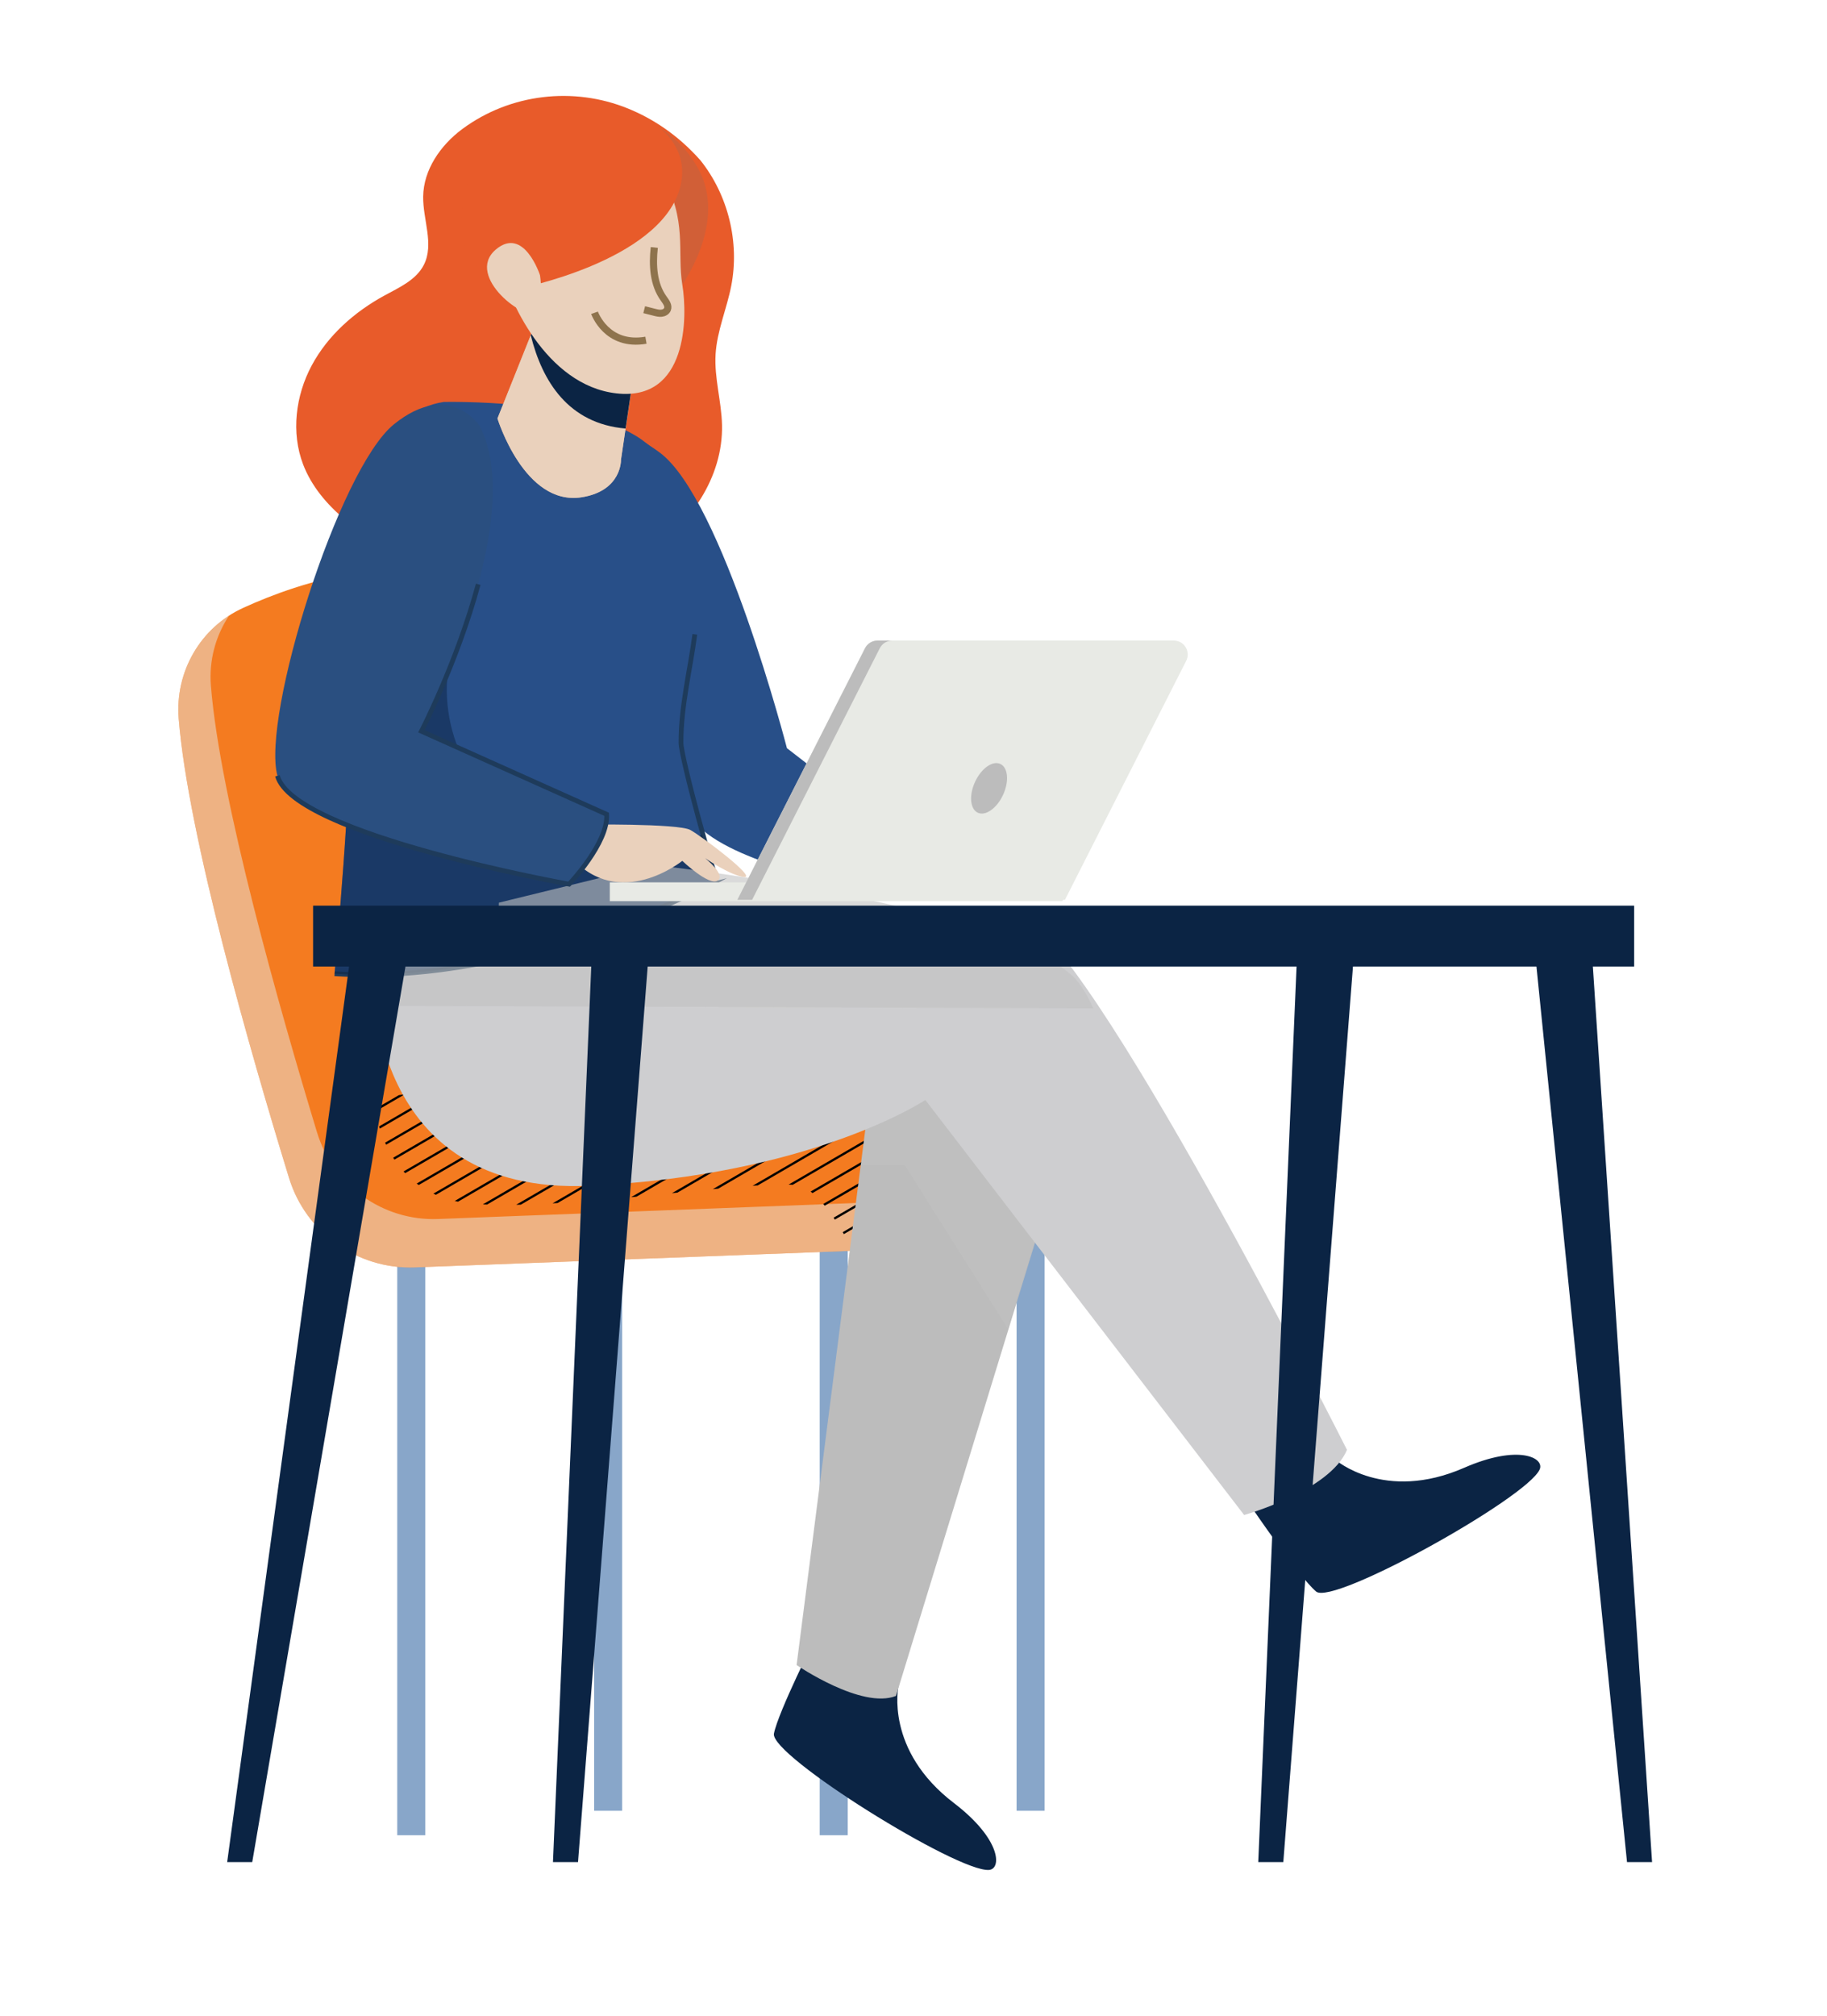 <?xml version="1.0" encoding="UTF-8" standalone="no"?>
<!-- Created with Inkscape (http://www.inkscape.org/) -->
<svg xmlns:inkscape="http://www.inkscape.org/namespaces/inkscape" xmlns:sodipodi="http://sodipodi.sourceforge.net/DTD/sodipodi-0.dtd" xmlns="http://www.w3.org/2000/svg" xmlns:svg="http://www.w3.org/2000/svg" version="1.1" id="svg2" width="267.456" height="294.983" viewBox="0 0 267.456 294.983" sodipodi:docname="Help.ai">
  <defs id="defs6">
    <clipPath id="clipPath16">
      <path d="M 0,221.237 H 200.592 V 0 H 0 Z" id="path14"></path>
    </clipPath>
    <clipPath id="clipPath40">
      <path d="M 19.583,153.718 H 117.832 V 82.18 H 19.583 Z" id="path38"></path>
    </clipPath>
    <clipPath id="clipPath56">
      <path d="M 19.1,164.527 H 138.666 V 34.78 H 19.1 Z" id="path54"></path>
    </clipPath>
    <clipPath id="clipPath60">
      <path d="m 114.492,102.597 c -0.176,0.038 -0.349,0.086 -0.533,0.101 l -30.47,2.563 c -0.774,0.065 -1.527,0.211 -2.257,0.414 -19.401,-2.363 -40.164,-4.916 -40.164,-4.916 0,0 0.394,-10.812 11.009,-11.598 10.616,-0.787 32.24,2.948 35.779,1.965 2.047,-0.568 4.287,-4.159 5.816,-7.089 0.445,0.038 0.889,0.087 1.33,0.158 1.083,0.175 2.148,0.448 3.18,0.816 1.033,0.368 2.033,0.83 2.988,1.384 l 13.793,7.992 c -0.234,3.271 -0.427,6.373 -0.471,8.21" id="path58"></path>
    </clipPath>
    <clipPath id="clipPath88">
      <path d="M 94.605,107.105 H 117.433 V 75.482 H 94.605 Z" id="path86"></path>
    </clipPath>
    <clipPath id="clipPath128">
      <path d="M 36.743,160.227 H 78.813 V 114.308 H 36.743 Z" id="path126"></path>
    </clipPath>
    <clipPath id="clipPath152">
      <path d="M 58.288,188.842 H 70.556 V 174.258 H 58.288 Z" id="path150"></path>
    </clipPath>
    <clipPath id="clipPath168">
      <path d="M 42.139,126.352 H 120.068 V 110.615 H 42.139 Z" id="path166"></path>
    </clipPath>
  </defs>
  <g id="g8" inkscape:groupmode="layer" inkscape:label="Help" transform="matrix(1.333,0,0,-1.333,0,294.983)">
    <g id="g10">
      <g id="g12" clip-path="url(#clipPath16)">
        <g id="g18" transform="translate(76.915,203.703)">
          <path d="m 0,0 c 3.058,-3.821 4.33,-9.013 3.385,-13.814 -0.495,-2.516 -1.562,-4.925 -1.714,-7.485 -0.154,-2.599 0.649,-5.165 0.706,-7.769 0.124,-5.69 -3.485,-11.062 -8.376,-13.972 -4.891,-2.911 -10.861,-3.601 -16.512,-2.924 -2.643,0.316 -5.252,0.916 -7.768,1.784 -3.176,1.097 -6.227,2.639 -8.806,4.793 -1.944,1.622 -3.629,3.625 -4.537,5.989 -1.344,3.502 -0.834,7.563 0.936,10.869 1.771,3.307 4.705,5.895 8.001,7.687 1.635,0.889 3.49,1.714 4.326,3.378 1.136,2.262 -0.121,4.951 -0.084,7.482 0.042,2.943 1.902,5.62 4.26,7.381 0.023,0.017 0.047,0.035 0.071,0.052 5.218,3.847 12.181,4.67 18.183,2.219 C -5.312,4.602 -2.527,2.849 0,0" style="fill:#e85b2a;fill-opacity:1;fill-rule:nonzero;stroke:none" id="path20"></path>
        </g>
        <path d="m 46.702,19.864 h -3.078 v 65.66 h 3.078 z" style="fill:#88a6c9;fill-opacity:1;fill-rule:nonzero;stroke:none" id="path22"></path>
        <path d="m 93.096,19.864 h -3.078 v 65.66 h 3.078 z" style="fill:#88a6c9;fill-opacity:1;fill-rule:nonzero;stroke:none" id="path24"></path>
        <path d="m 68.326,22.55 h -3.078 v 76.538 h 3.078 z" style="fill:#88a6c9;fill-opacity:1;fill-rule:nonzero;stroke:none" id="path26"></path>
        <path d="m 114.721,22.55 h -3.078 v 76.538 h 3.078 z" style="fill:#88a6c9;fill-opacity:1;fill-rule:nonzero;stroke:none" id="path28"></path>
        <g id="g30" transform="translate(26.69,154.567)">
          <path d="m 0,0 c 6.46,2.956 17.445,6.424 28.816,3.012 3.118,-0.936 5.564,-3.374 6.576,-6.468 l 10.66,-37.031 c 1.406,-4.884 5.682,-8.393 10.747,-8.819 l 30.47,-2.563 c 1.886,-0.159 3.436,-1.551 3.796,-3.409 v 0 c 0.342,-1.768 -0.473,-3.559 -2.031,-4.461 l -14.555,-8.434 c -2.546,-1.475 -5.415,-2.305 -8.356,-2.416 l -47.237,-1.788 c -6.301,-0.239 -11.981,3.784 -13.833,9.812 -4.188,13.63 -11.08,37.538 -12.12,50.418 C -7.482,-7.016 -4.681,-2.142 0,0" style="fill:#f47b20;fill-opacity:1;fill-rule:nonzero;stroke:none" id="path32"></path>
        </g>
        <g id="g34">
          <g id="g36"></g>
          <g id="g48">
            <g clip-path="url(#clipPath40)" opacity="0.5" id="g46">
              <g transform="translate(117.755,99.289)" id="g44">
                <path d="M 0,0 C -0.134,0.692 -0.434,1.319 -0.854,1.842 -1.196,1.298 -1.664,0.83 -2.241,0.492 l -13.987,-8.196 c -2.447,-1.433 -5.204,-2.24 -8.03,-2.348 l -45.395,-1.738 c -6.056,-0.231 -11.515,3.678 -13.295,9.537 -4.024,13.245 -10.648,36.479 -11.647,48.997 -0.222,2.778 0.518,5.478 1.993,7.685 -3.743,-2.423 -5.897,-6.758 -5.53,-11.297 1.04,-12.881 7.932,-36.789 12.12,-50.418 1.852,-6.029 7.532,-10.052 13.834,-9.813 l 47.236,1.788 c 2.941,0.111 5.81,0.941 8.357,2.416 l 14.554,8.434 C -0.473,-3.558 0.342,-1.768 0,0" style="fill:#e8eae5;fill-opacity:1;fill-rule:nonzero;stroke:none" id="path42"></path>
              </g>
            </g>
          </g>
        </g>
        <g id="g50">
          <g id="g52"></g>
          <g id="g72">
            <g clip-path="url(#clipPath56)" id="g70">
              <g id="g68">
                <g clip-path="url(#clipPath60)" id="g66">
                  <g transform="translate(138.666,73.541)" id="g64">
                    <path d="m 0,0 -0.125,0.216 -66.663,-38.761 0.125,-0.215 z m -0.943,1.621 -0.125,0.215 -66.662,-38.76 0.125,-0.215 z m -0.942,1.621 -0.125,0.215 -66.663,-38.76 0.126,-0.216 z m -0.942,1.62 -0.125,0.216 -66.663,-38.76 0.125,-0.215 z m -0.943,1.622 -0.125,0.215 -66.663,-38.76 0.126,-0.216 z m -0.942,1.62 -0.125,0.216 -66.663,-38.76 0.125,-0.216 z m -0.943,1.621 -0.125,0.216 -66.662,-38.76 0.125,-0.216 z m -0.942,1.621 -0.125,0.216 -66.663,-38.76 0.125,-0.216 z m -0.943,1.621 -0.125,0.216 -66.662,-38.76 0.125,-0.216 z m -0.942,1.621 -0.125,0.216 -66.663,-38.76 0.125,-0.216 z m -0.942,1.621 -0.126,0.216 -66.662,-38.761 0.125,-0.215 z m -0.943,1.621 -0.125,0.215 -66.663,-38.759 0.125,-0.216 z m -0.943,1.621 -0.125,0.216 -66.662,-38.761 0.125,-0.215 z m -0.942,1.621 -0.125,0.215 -66.663,-38.76 0.126,-0.215 z m -0.942,1.621 -0.125,0.215 -66.663,-38.76 0.125,-0.216 z m -0.943,1.62 -0.125,0.216 -66.663,-38.76 0.126,-0.215 z m -0.942,1.622 -0.126,0.215 -66.662,-38.76 0.125,-0.216 z m -0.943,1.62 -0.125,0.216 -66.662,-38.76 0.125,-0.216 z m -0.942,1.621 -0.125,0.216 -66.663,-38.76 0.125,-0.216 z m -0.943,1.621 -0.125,0.216 -66.662,-38.76 0.125,-0.216 z m -0.942,1.621 -0.125,0.216 -66.663,-38.761 0.125,-0.215 z m -0.942,1.621 -0.126,0.215 -66.662,-38.759 0.125,-0.216 z m -0.943,1.621 -0.125,0.216 -66.663,-38.761 0.125,-0.215 z m -0.943,1.621 -0.125,0.215 -66.662,-38.76 0.125,-0.215 z m -0.942,1.621 -0.125,0.215 -66.663,-38.76 0.126,-0.216 z m -0.942,1.62 -0.125,0.216 -66.663,-38.76 0.125,-0.215 z m -0.943,1.622 -0.125,0.215 -66.663,-38.76 0.126,-0.216 z m -0.942,1.62 -0.126,0.216 -66.662,-38.76 0.125,-0.216 z m -0.943,1.621 -0.125,0.216 -66.662,-38.76 0.125,-0.216 z m -0.942,1.621 -0.125,0.216 -66.663,-38.76 0.125,-0.216 z m -0.943,1.621 -0.125,0.216 -66.662,-38.76 0.125,-0.216 z m -0.942,1.621 -0.125,0.216 -66.663,-38.76 0.125,-0.216 z m -0.942,1.621 -0.126,0.216 -66.662,-38.761 0.125,-0.215 z m -0.943,1.621 -0.125,0.215 -66.663,-38.759 0.125,-0.216 z m -0.943,1.621 -0.125,0.216 -66.662,-38.761 0.125,-0.215 z m -0.942,1.621 -0.125,0.215 -66.663,-38.76 0.125,-0.215 z m -0.942,1.621 -0.125,0.215 -66.663,-38.76 0.125,-0.216 z m -0.943,1.62 -0.125,0.216 -66.663,-38.76 0.126,-0.215 z m -0.942,1.622 -0.126,0.215 -66.662,-38.76 0.125,-0.216 z m -0.943,1.62 -0.125,0.216 -66.662,-38.76 0.125,-0.216 z m -0.942,1.621 -0.125,0.216 -66.663,-38.76 0.125,-0.216 z m -0.943,1.621 -0.125,0.216 -66.662,-38.76 0.125,-0.216 z m -0.942,1.621 -0.125,0.216 -66.663,-38.761 0.125,-0.215 z m -0.942,1.621 -0.126,0.215 -66.662,-38.759 0.125,-0.216 z m -0.943,1.621 -0.125,0.216 -66.663,-38.761 0.125,-0.215 z m -0.942,1.621 -0.126,0.215 -66.662,-38.76 0.125,-0.215 z m -0.943,1.621 -0.125,0.215 -66.663,-38.76 0.125,-0.216 z m -0.942,1.62 -0.125,0.216 -66.663,-38.76 0.125,-0.215 z m -0.943,1.622 -0.125,0.215 -66.663,-38.76 0.126,-0.216 z m -0.942,1.62 -0.125,0.216 -66.663,-38.76 0.125,-0.216 z m -0.943,1.621 -0.125,0.216 -66.663,-38.76 0.126,-0.216 z m -0.942,1.621 -0.125,0.216 -66.663,-38.76 0.125,-0.216 z m -0.943,1.621 -0.125,0.216 -66.662,-38.76 0.125,-0.216 z m -0.942,1.621 -0.125,0.216 -66.663,-38.76 0.125,-0.216 z m -0.942,1.621 -0.126,0.216 -66.662,-38.761 0.125,-0.215 z m -0.943,1.621 -0.125,0.215 -66.663,-38.759 0.125,-0.216 z m -67.605,-37.14 -0.125,0.216 66.662,38.761 0.126,-0.216 z" style="fill:#000000;fill-opacity:1;fill-rule:nonzero;stroke:none" id="path62"></path>
                  </g>
                </g>
              </g>
            </g>
          </g>
        </g>
        <g id="g74" transform="translate(98.667,36.202)">
          <path d="m 0,0 c 0,0 -1.521,-6.992 6.093,-12.804 5.176,-3.951 5.266,-7.222 3.859,-7.341 -3.425,-0.292 -24.096,12.565 -23.625,14.962 0.471,2.396 4.653,10.699 4.653,10.699 z" style="fill:#0b2444;fill-opacity:1;fill-rule:nonzero;stroke:none" id="path76"></path>
        </g>
        <g id="g78" transform="translate(95.974,104.704)">
          <path d="m 0,0 -8.491,-66.16 c 0,0 7.153,-4.894 10.917,-3.388 L 21.459,-7.529 C 21.459,-7.529 15.435,8.282 0,0" style="fill:#bcbcbc;fill-opacity:1;fill-rule:nonzero;stroke:none" id="path80"></path>
        </g>
        <g id="g82">
          <g id="g84"></g>
          <g id="g96">
            <g clip-path="url(#clipPath88)" opacity="0.6" id="g94">
              <g transform="translate(95.974,104.704)" id="g92">
                <path d="m 0,0 -1.369,-11.294 h 4.757 l 11.309,-17.929 6.762,21.694 C 21.459,-7.529 15.435,8.282 0,0" style="fill:#c1c1c1;fill-opacity:1;fill-rule:nonzero;stroke:none" id="path90"></path>
              </g>
            </g>
          </g>
        </g>
        <g id="g98" transform="translate(146.641,61.082)">
          <path d="m 0,0 c 0,0 5.375,-4.724 14.152,-0.888 5.966,2.608 8.87,1.099 8.292,-0.189 C 21.036,-4.213 -0.238,-16.045 -2.105,-14.47 -3.971,-12.895 -9.2,-5.209 -9.2,-5.209 Z" style="fill:#0b2444;fill-opacity:1;fill-rule:nonzero;stroke:none" id="path100"></path>
        </g>
        <g id="g102" transform="translate(41.009,114.116)">
          <path d="m 0,0 c 0,0 -0.753,-24.094 23.718,-22.965 24.47,1.13 36.894,9.412 36.894,9.412 l 35.011,-45.553 c 0,0 9.412,2.636 11.294,7.153 0,0 -28.611,56.847 -36.141,58.729 C 63.247,8.659 0,0 0,0" style="fill:#ceced0;fill-opacity:1;fill-rule:nonzero;stroke:none" id="path104"></path>
        </g>
        <g id="g106" transform="translate(62.831,172.989)">
          <path d="M 0,0 C -0.382,0.392 3.531,3.177 9.633,-1.376 16.541,-6.531 23.59,-33.813 23.59,-33.813 l 12.189,-9.436 -4.522,-5.701 c 0,0 -12.778,2.162 -17.299,6.487 -2.415,2.31 -11.206,25.36 -11.206,25.36 0,0 -7.47,14.547 -2.752,17.103" style="fill:#284f88;fill-opacity:1;fill-rule:nonzero;stroke:none" id="path108"></path>
        </g>
        <g id="g110" transform="translate(66.379,209.078)">
          <path d="M 0,0 C 0,0 6.782,0.147 10.321,-6.34 13.859,-12.827 7.519,-20.494 7.519,-20.494 Z" style="fill:#d15f37;fill-opacity:1;fill-rule:nonzero;stroke:none" id="path112"></path>
        </g>
        <g id="g114" transform="translate(48.727,177.175)">
          <path d="m 0,0 c 0,0 15.435,0.376 21.758,-4.149 7.045,-5.044 6.813,-13.838 5.822,-21.357 -0.517,-3.918 -1.54,-7.948 -1.519,-11.915 0.008,-1.631 3.737,-15.269 4.025,-15.11 -10e-4,0 -21.035,-11.598 -42.07,-10.222 0,0 2.024,22.229 1.631,27.93 C -10.746,-29.122 -12.612,-1.882 0,0" style="fill:#284f88;fill-opacity:1;fill-rule:nonzero;stroke:none" id="path116"></path>
        </g>
        <g id="g118" transform="translate(76.307,151.669)">
          <path d="m 0,0 c -0.516,-3.919 -1.54,-7.948 -1.519,-11.915 0.009,-1.631 3.737,-15.269 4.025,-15.11 -10e-4,0 -21.035,-11.598 -42.069,-10.222" style="fill:none;stroke:#1e3b5b;stroke-width:0.522;stroke-linecap:butt;stroke-linejoin:miter;stroke-miterlimit:10;stroke-dasharray:none;stroke-opacity:1" id="path120"></path>
        </g>
        <g id="g122">
          <g id="g124"></g>
          <g id="g136">
            <g clip-path="url(#clipPath128)" opacity="0.5" id="g134">
              <g transform="translate(40.682,114.31)" id="g132">
                <path d="m 0,0 c 3.673,0.026 7.301,0.409 10.78,1.006 0.383,0.065 0.764,0.132 1.143,0.203 1.008,0.188 2.002,0.393 2.978,0.612 0.674,0.152 1.341,0.309 1.998,0.473 0.679,0.17 1.346,0.348 2.005,0.529 3.839,1.053 7.316,2.271 10.222,3.416 1.967,0.776 3.663,1.514 5.045,2.148 1.6,0.733 2.776,1.325 3.41,1.655 0.186,0.097 0.313,0.165 0.405,0.214 0.086,0.047 0.145,0.078 0.145,0.078 -0.095,-0.051 -0.557,1.374 -1.136,3.368 l -0.572,1.696 C 31.57,12.3 25.614,12.969 20.515,14.654 12.883,17.176 7.827,24.588 8.435,32.603 8.438,32.651 8.442,32.698 8.446,32.745 8.839,37.463 7.66,45.917 7.66,45.917 L -2.486,30.952 c 0.062,-1.224 0.131,-2.226 0.178,-2.91 C -1.915,22.341 -3.939,0.112 -3.939,0.112 -2.624,0.026 -1.309,-0.009 0,0" style="fill:#0b2444;fill-opacity:1;fill-rule:nonzero;stroke:none" id="path130"></path>
              </g>
            </g>
          </g>
        </g>
        <g id="g138" transform="translate(59.744,188.142)">
          <path d="m 0,0 -5.111,-12.778 c 0,0 2.949,-9.633 9.239,-8.65 4.438,0.693 4.325,4.128 4.325,4.128 l 2.359,15.924 C 10.812,-1.376 7.077,2.162 0,0" style="fill:#d8b29a;fill-opacity:1;fill-rule:nonzero;stroke:none" id="path140"></path>
        </g>
        <g id="g142" transform="translate(59.744,188.142)">
          <path d="m 0,0 -5.111,-12.778 c 0,0 2.949,-9.633 9.239,-8.65 4.438,0.693 4.325,4.128 4.325,4.128 l 2.359,15.924 C 10.812,-1.376 7.077,2.162 0,0" style="fill:#ead1bc;fill-opacity:1;fill-rule:nonzero;stroke:none" id="path144"></path>
        </g>
        <g id="g146">
          <g id="g148"></g>
          <g id="g160">
            <g clip-path="url(#clipPath152)" id="g158">
              <g transform="translate(59.744,188.142)" id="g156">
                <path d="m 0,0 -1.456,-3.64 c 1.257,-5.084 4.148,-9.708 10.415,-10.244 l 1.853,12.508 C 10.812,-1.376 7.077,2.162 0,0" style="fill:#0b2444;fill-opacity:1;fill-rule:nonzero;stroke:none" id="path154"></path>
              </g>
            </g>
          </g>
        </g>
        <g id="g162">
          <g id="g164"></g>
          <g id="g176">
            <g clip-path="url(#clipPath168)" opacity="0.6" id="g174">
              <g transform="translate(117.788,114.174)" id="g172">
                <path d="M 0,0 C -9.076,8.264 -46.094,12.178 -46.094,12.178 L -63.001,8.046 c 0,0 -0.018,-0.463 -0.011,-1.261 L -75.636,3.479 c 0,0 -0.113,-2.858 0.337,-6.76 L 2.28,-3.558 C 1.546,-1.939 0.786,-0.716 0,0" style="fill:#c1c1c1;fill-opacity:1;fill-rule:nonzero;stroke:none" id="path170"></path>
              </g>
            </g>
          </g>
        </g>
        <g id="g178" transform="translate(60.334,206.424)">
          <path d="m 0,0 c 0,0 7.962,3.539 12.385,-4.423 2.801,-4.866 1.622,-8.404 2.212,-11.943 0.589,-3.538 0.589,-12.827 -7.225,-11.942 -7.814,0.884 -11.943,10.468 -12.827,14.154 C -6.34,-10.468 -8.109,-3.244 0,0" style="fill:#ead1bc;fill-opacity:1;fill-rule:nonzero;stroke:none" id="path180"></path>
        </g>
        <g id="g182" transform="translate(65.292,186.963)">
          <path d="M 0,0 C 0,0 1.318,-3.765 5.647,-3.012" style="fill:none;stroke:#8e734d;stroke-width:0.783;stroke-linecap:butt;stroke-linejoin:miter;stroke-miterlimit:10;stroke-dasharray:none;stroke-opacity:1" id="path184"></path>
        </g>
        <g id="g186" transform="translate(56.943,189.616)">
          <path d="M 0,0 C 0,0 15.334,2.949 17.693,10.911 20.052,18.872 7.077,23.148 0,18.872 -7.077,14.597 -9.584,1.769 0,0" style="fill:#e85b2a;fill-opacity:1;fill-rule:nonzero;stroke:none" id="path188"></path>
        </g>
        <g id="g190" transform="translate(59.302,191.09)">
          <path d="M 0,0 C 0,0 -1.769,5.455 -4.866,2.801 -8.323,-0.162 -1.327,-5.308 -0.442,-3.981 0.442,-2.654 0,0 0,0" style="fill:#ead1bc;fill-opacity:1;fill-rule:nonzero;stroke:none" id="path192"></path>
        </g>
        <g id="g194" transform="translate(63.872,130.788)">
          <path d="m 0,0 c 0,0 10.616,0.147 11.943,-0.59 1.327,-0.737 7.372,-5.308 5.897,-5.16 -1.474,0.147 -4.276,2.064 -4.276,2.064 0,0 2.31,-1.818 1.377,-2.457 -0.934,-0.639 -3.883,2.162 -3.883,2.162 0,0 -6.93,-5.603 -12.238,0.442 C -3.833,-0.885 0,0 0,0" style="fill:#ead1bc;fill-opacity:1;fill-rule:nonzero;stroke:none" id="path196"></path>
        </g>
        <g id="g198" transform="translate(52.68,174.54)">
          <path d="m 0,0 c 0,0 -3.318,5.103 -9.412,0.188 -6.094,-4.914 -14.569,-32.101 -12.8,-38.588 1.77,-6.487 32.028,-11.888 32.028,-11.888 0,0 4.325,4.521 4.129,7.666 L -6.4,-33.506 c 0,0 11.859,22.965 6.4,33.506" style="fill:#2a4f80;fill-opacity:1;fill-rule:nonzero;stroke:none" id="path200"></path>
        </g>
        <g id="g202" transform="translate(30.468,136.14)">
          <path d="m 0,0 c 1.769,-6.487 32.028,-11.889 32.028,-11.889 0,0 4.325,4.522 4.128,7.667 L 15.812,4.894 c 0,0 3.945,7.641 6.237,16.131" style="fill:none;stroke:#1e3b5b;stroke-width:0.522;stroke-linecap:butt;stroke-linejoin:miter;stroke-miterlimit:10;stroke-dasharray:none;stroke-opacity:1" id="path204"></path>
        </g>
        <g id="g206" transform="translate(116.656,122.384)">
          <path d="M 0,0 H -49.687 V 2.064 H 1.18 Z" style="fill:#e8eae5;fill-opacity:1;fill-rule:nonzero;stroke:none" id="path208"></path>
        </g>
        <g id="g210" transform="translate(116.951,122.531)">
          <path d="m 0,0 h -35.975 l 14.023,27.618 c 0.261,0.514 0.789,0.838 1.366,0.838 h 32.539 c 1.143,0 1.884,-1.206 1.366,-2.225 z" style="fill:#e8eae5;fill-opacity:1;fill-rule:nonzero;stroke:none" id="path212"></path>
        </g>
        <g id="g214" transform="translate(97.986,150.987)">
          <path d="m 0,0 h -1.622 c -0.577,0 -1.104,-0.324 -1.366,-0.838 l -14.023,-27.618 h 1.622 L -1.366,-0.838 C -1.105,-0.324 -0.577,0 0,0" style="fill:#bcbcbc;fill-opacity:1;fill-rule:nonzero;stroke:none" id="path216"></path>
        </g>
        <g id="g218" transform="translate(110.16,134.058)">
          <path d="m 0,0 c -0.682,-1.479 -1.925,-2.359 -2.775,-1.967 -0.85,0.392 -0.986,1.909 -0.304,3.388 C -2.397,2.9 -1.154,3.78 -0.304,3.388 0.546,2.996 0.682,1.479 0,0" style="fill:#bcbcbc;fill-opacity:1;fill-rule:nonzero;stroke:none" id="path220"></path>
        </g>
        <g id="g222" transform="translate(138.182,16.915)">
          <path d="m 0,0 h 2.752 l 7.864,101.045 H 4.325 Z" style="fill:#0b2444;fill-opacity:1;fill-rule:nonzero;stroke:none" id="path224"></path>
        </g>
        <path d="M 179.465,115.208 H 34.384 v 6.684 h 145.081 z" style="fill:#0b2444;fill-opacity:1;fill-rule:nonzero;stroke:none" id="path226"></path>
        <g id="g228" transform="translate(181.431,16.915)">
          <path d="m 0,0 h -2.752 l -10.223,101.045 h 6.291 z" style="fill:#0b2444;fill-opacity:1;fill-rule:nonzero;stroke:none" id="path230"></path>
        </g>
        <g id="g232" transform="translate(24.948,16.915)">
          <path d="m 0,0 h 2.752 l 17.3,101.045 h -6.291 z" style="fill:#0b2444;fill-opacity:1;fill-rule:nonzero;stroke:none" id="path234"></path>
        </g>
        <g id="g236" transform="translate(60.727,16.915)">
          <path d="m 0,0 h 2.752 l 7.864,101.045 H 4.325 Z" style="fill:#0b2444;fill-opacity:1;fill-rule:nonzero;stroke:none" id="path238"></path>
        </g>
        <g id="g240" transform="translate(71.855,194.131)">
          <path d="M 0,0 C -0.22,-1.935 -0.107,-4.035 1.034,-5.613 1.29,-5.967 1.611,-6.39 1.443,-6.793 1.339,-7.041 1.066,-7.186 0.798,-7.215 0.53,-7.244 0.262,-7.177 0.001,-7.11 c -0.37,0.094 -0.74,0.188 -1.11,0.282" style="fill:none;stroke:#8e734d;stroke-width:0.783;stroke-linecap:butt;stroke-linejoin:miter;stroke-miterlimit:10;stroke-dasharray:none;stroke-opacity:1" id="path242"></path>
        </g>
      </g>
    </g>
  </g>
</svg>
